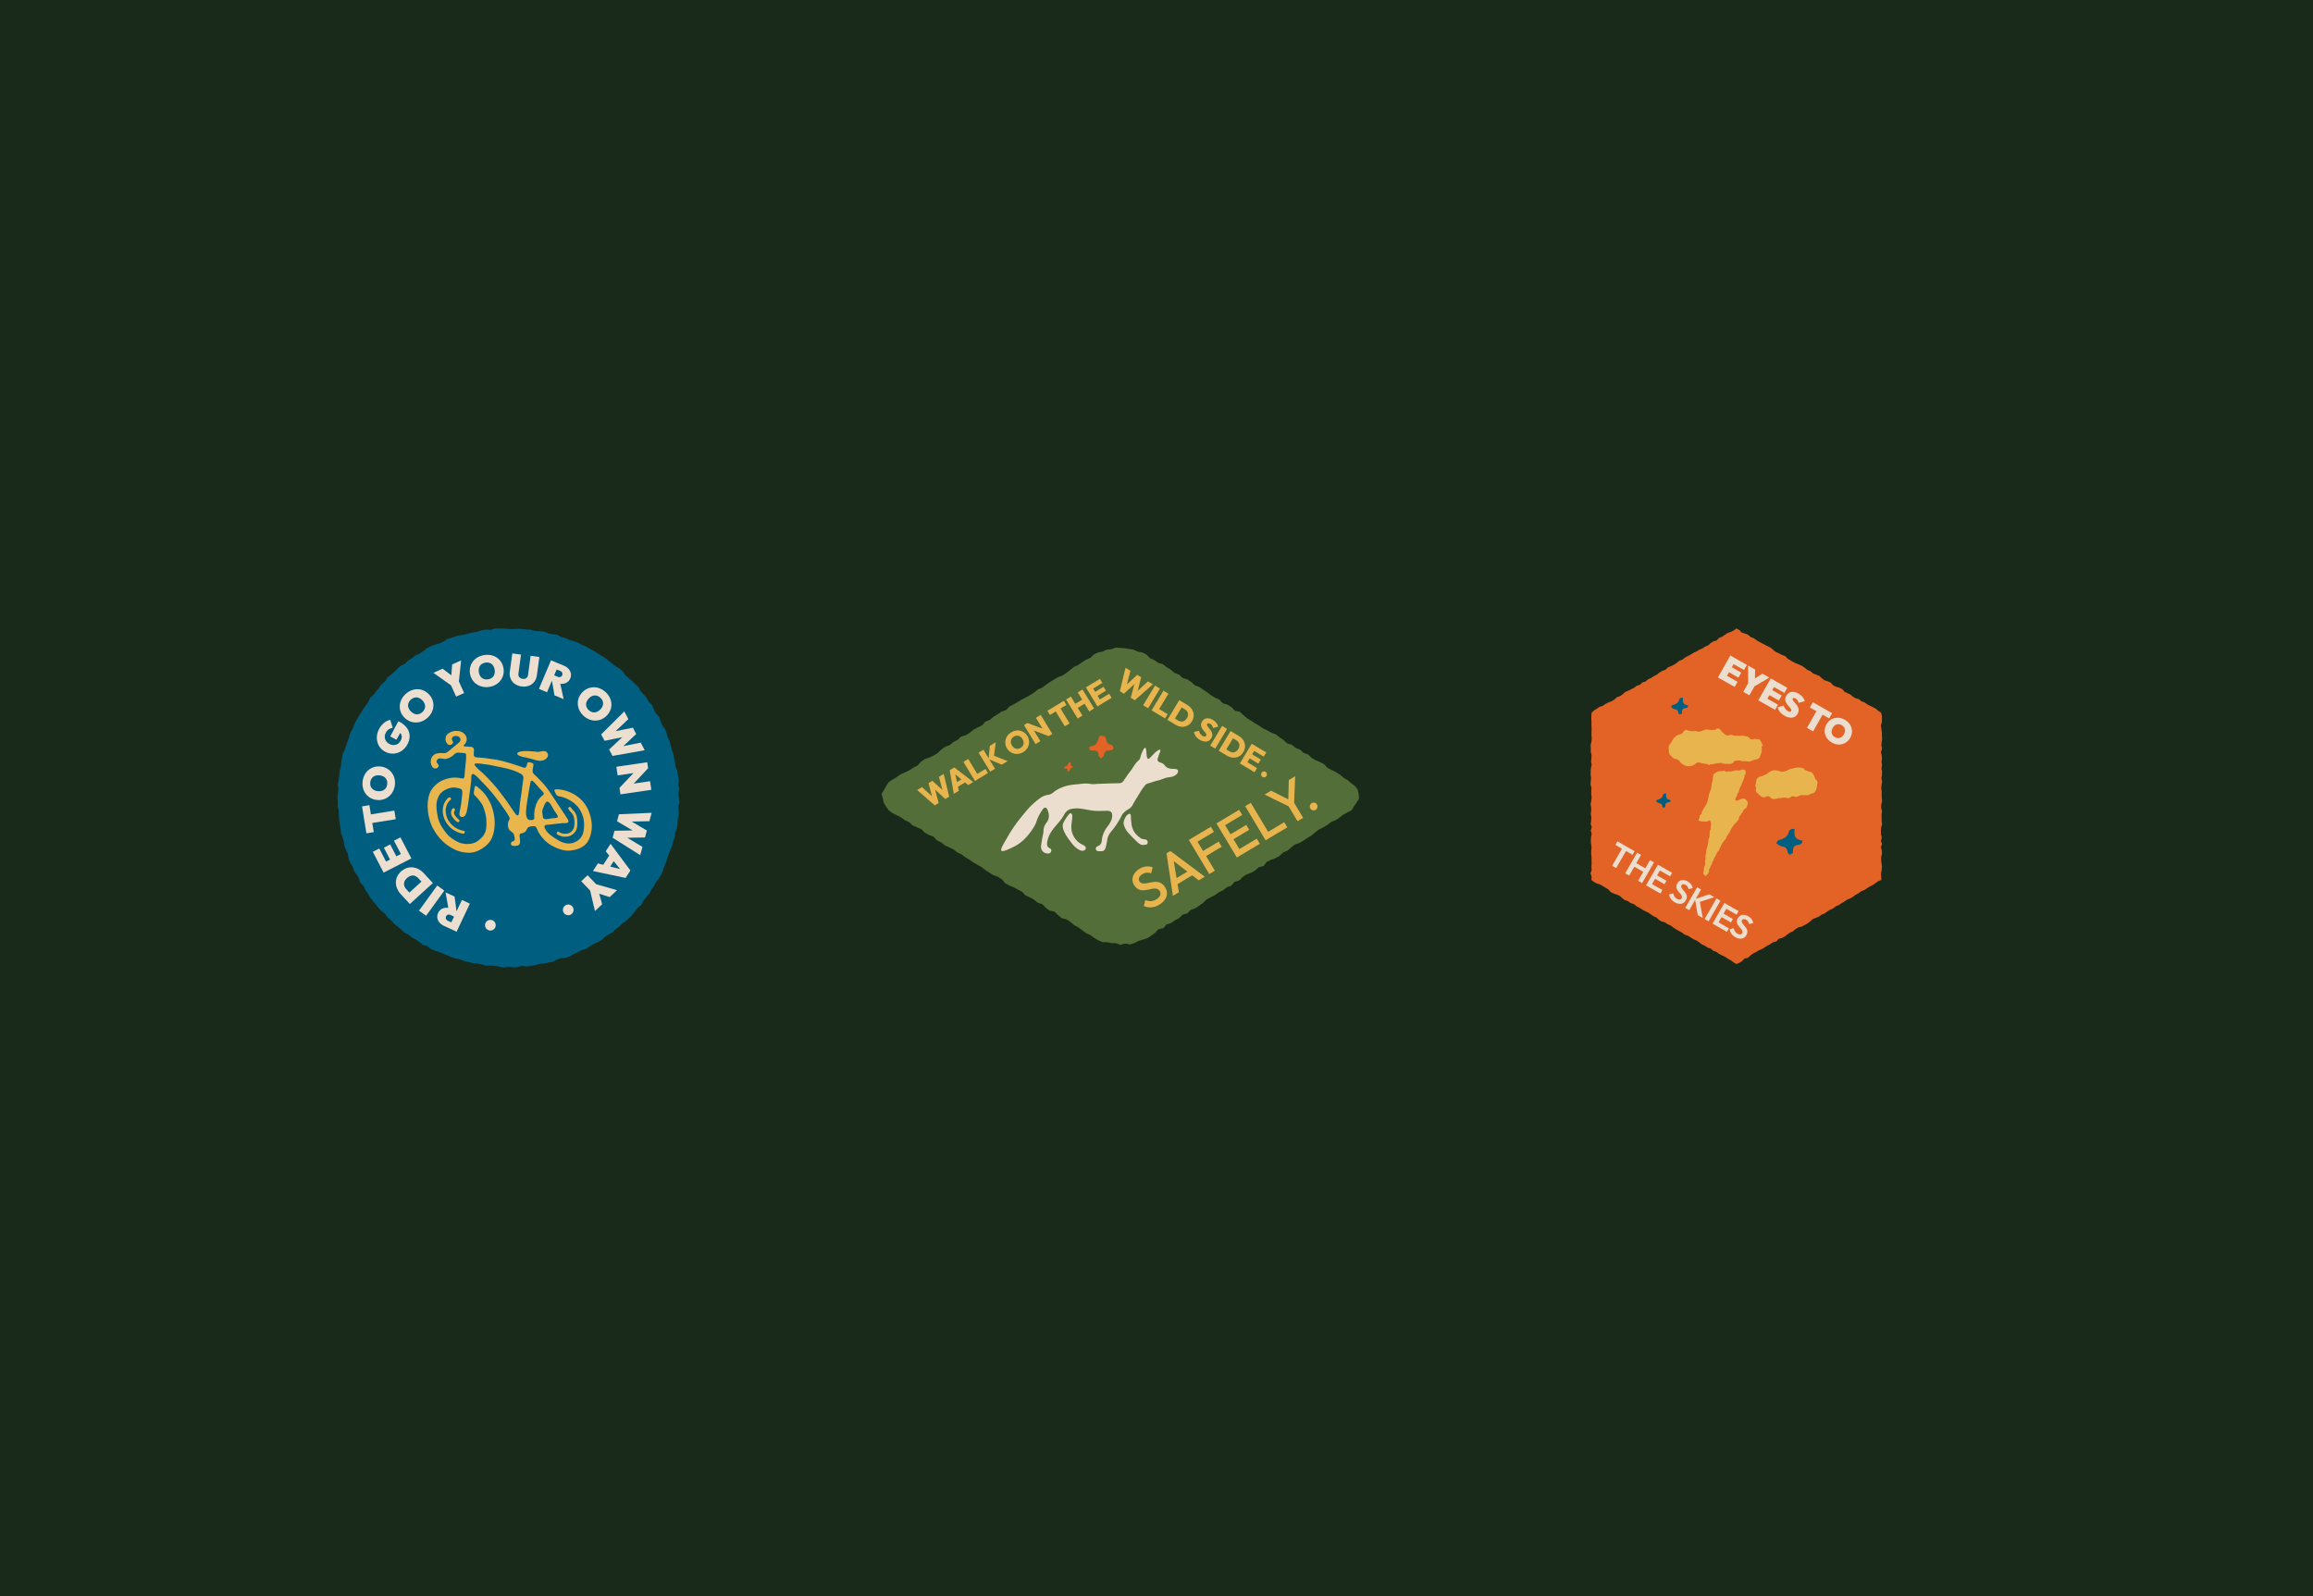 <svg xmlns="http://www.w3.org/2000/svg" xmlns:xlink="http://www.w3.org/1999/xlink" width="1300" height="897" viewBox="0 0 1300 897">
  <defs>
    <clipPath id="clip-path">
      <rect id="Rectangle_1244" data-name="Rectangle 1244" width="192.396" height="190.567" fill="none"/>
    </clipPath>
    <clipPath id="clip-path-2">
      <rect id="Rectangle_1246" data-name="Rectangle 1246" width="163.911" height="188.601" fill="none"/>
    </clipPath>
    <clipPath id="clip-path-3">
      <rect id="Rectangle_1249" data-name="Rectangle 1249" width="268.363" height="167.052" fill="none"/>
    </clipPath>
  </defs>
  <g id="Group_22260" data-name="Group 22260" transform="translate(-50 -6275)">
    <g id="Group_658" data-name="Group 658">
      <rect id="Rectangle_175" data-name="Rectangle 175" width="1300" height="897" transform="translate(50 6275)" fill="#1a2a1a"/>
      <g id="Group_651" data-name="Group 651" transform="translate(239.594 6628.217)">
        <path id="Path_6202" data-name="Path 6202" d="M93.649,0,91.136.07,88.616.032,86.163.8,83.614.6l-2.475.463-2.41.764-2.48.384-2.446.54L71.4,3.449l-2.48.427-2.468.531-2.367.843-2.412.728L59.549,7.43,57.274,8.471l-2.459.652-2.351.913L50.231,11.2l-1.99,1.58-2.088,1.376-2.324,1.016L41.9,16.791l-2.167,1.27-1.762,1.816L35.665,21,33.73,22.591,32,24.419l-1.931,1.6L28.114,27.6l-1.322,2.2-1.967,1.585L23.4,33.456,21.764,35.34l-1.486,2-1.864,1.727-1.036,2.322-1.529,1.976-1.392,2.068-1.295,2.131-1.36,2.1-1.25,2.167L9.442,54.068l-.8,2.374L7.34,58.6,6.616,61l-.825,2.351-.807,2.356L4.2,68.073,3.109,70.362,2.6,72.812l-.384,2.473-.261,2.489L1.313,80.19l-.247,2.484L.81,85.15.284,87.607l.286,2.516L.389,92.6,0,95.09l.31,2.491-.1,2.5.607,2.457.061,2.491.2,2.482.3,2.473.459,2.448.211,2.5.91,2.354.647,2.4L4,122.164l.9,2.333,1.057,2.268.337,2.531.922,2.324,1.4,2.12.728,2.412,1.481,2.052,1.236,2.163.762,2.432,1.825,1.819,1.043,2.286,1.506,1.994,1.153,2.246,1.533,1.981,1.634,1.9,1.553,1.967,1.74,1.8,1.985,1.565,1.457,2.068,1.945,1.589,1.668,1.882,1.936,1.589,1.933,1.6,1.81,1.751,2.28,1.142,1.933,1.605L44,174.725l2.019,1.49L48,177.8l2.5.683,1.99,1.594,2.3,1.016,2.394.8,2.351.874,2.3.978,2.324.94,2.376.8,2.459.526,2.354.879,2.444.566,2.408.728,2.525.157,2.462.47,2.423.778,2.545-.13,2.5.178,2.484.416,2.5.517,2.522-.531,2.518.378,2.518-.13,2.475-.634,2.552.324,2.5-.33,2.48-.438,2.423-.722,2.522-.182,2.446-.587,2.507-.351,2.259-1.243,2.347-.877,2.614-.1,2.351-.906,2.2-1.27,2.286-1.03,2.226-1.149,2.446-.715,2.084-1.425,2.122-1.331,2.333-.98,2.174-1.259,1.857-1.724,2.052-1.428,2.214-1.223,1.787-1.771,2.075-1.423,1.726-1.823,2.147-1.367,1.76-1.789,1.783-1.765,1.452-2.064L169,156.79l2-1.594,1.086-2.324,1.592-1.924,1.675-1.877,1.041-2.3L178,144.831l1-2.3,1.72-1.9,1.212-2.19,1.066-2.266.688-2.43,1.072-2.255.681-2.408.836-2.34.881-2.324,1.012-2.293.515-2.444.973-2.324.191-2.511.928-2.36.461-2.457,0-2.522.663-2.432-.022-2.509-.268-2.511.78-2.462-.483-2.5-.216-2.482.5-2.511-.65-2.455.371-2.536-.465-2.459-.348-2.471-.913-2.372-.411-2.45-.479-2.439-.477-2.446-.917-2.327-.573-2.426-.661-2.408-.971-2.3-.67-2.417-.951-2.315-1.607-2.005-.83-2.367-.809-2.394L179,47.675l-1.16-2.205-.913-2.378-1.81-1.8L173.886,39.1,172.3,37.172l-1.747-1.8-1.2-2.25-1.785-1.769L165.775,29.6l-1.969-1.571-1.852-1.67-1.43-2.133-1.875-1.668-2.187-1.288L154.5,19.716,152.508,18.2l-1.929-1.607-2.145-1.308-2.147-1.29-2.1-1.369-2.205-1.2-2.149-1.3-2.365-.888L135.285,7.97l-2.39-.8-2.428-.683L128.2,5.4l-2.437-.629L123.519,3.53l-2.529-.3-2.464-.49-2.342-1.034-2.534-.162-2.516-.166L108.7.639l-2.52-.061L103.694.241,101.178.227,98.667.315l-2.5-.038Z" transform="translate(0 0.001)" fill="#005e81"/>
        <g id="Group_650" data-name="Group 650" transform="translate(0 0)">
          <g id="Group_649" data-name="Group 649" clip-path="url(#clip-path)">
            <path id="Path_6203" data-name="Path 6203" d="M36.725,76.928l-1.441,3.055-2.7-1.252a2.2,2.2,0,0,0-1.607-.207,1.714,1.714,0,0,0-1.034.953,1.669,1.669,0,0,0-.072,1.4,2.167,2.167,0,0,0,1.185,1.09l2.7,1.252-1.5,3.19-3.419-1.585a7.294,7.294,0,0,1-2.623-1.945A5.275,5.275,0,0,1,25.026,80.3a5.148,5.148,0,0,1,2.354-4.957,5.411,5.411,0,0,1,2.806-.724,7.979,7.979,0,0,1,3.343.821Zm-1.99-8.59,1.153,8.74-4.426-1-1.8-10.091Zm8.581,3.977L35.871,88.083,31.4,86.01l7.446-15.768Z" transform="translate(31.171 82.355)" fill="#eddfd0"/>
            <path id="Path_6204" data-name="Path 6204" d="M34.671,67.123,24.418,81.261l-4-2.853L30.663,64.266Z" transform="translate(25.478 80.207)" fill="#eddfd0"/>
            <path id="Path_6205" data-name="Path 6205" d="M33.2,66.131l-3.089,2.812-2.767-2.99a5.3,5.3,0,0,0-1.99-1.412,3.539,3.539,0,0,0-2.187-.1,5.521,5.521,0,0,0-2.255,1.324,5.176,5.176,0,0,0-1.495,2.109,3.546,3.546,0,0,0-.067,2.154A5.171,5.171,0,0,0,20.582,72.1l2.934,3.172-3.089,2.812-2.936-3.172a11.183,11.183,0,0,1-2.12-3.2,8.741,8.741,0,0,1-.735-3.4,7.932,7.932,0,0,1,.7-3.311,9.6,9.6,0,0,1,5.33-4.845,8.046,8.046,0,0,1,3.383-.409,8.956,8.956,0,0,1,3.343,1.007A11.189,11.189,0,0,1,30.4,63.105Zm2.232,2.417L22.493,80.323l-3.334-3.606L32.1,64.944Z" transform="translate(18.266 74.532)" fill="#eddfd0"/>
            <path id="Path_6206" data-name="Path 6206" d="M16.754,66.658,13.117,68.52,8.87,60.344l3.635-1.861Zm13.794-2.6-15.6,7.987-2.259-4.35,15.6-7.985Zm-8.01-.36-3.55,1.816-3.9-7.5,3.554-1.819Zm6.18-3.163-3.637,1.861-4.316-8.3L24.4,52.226Z" transform="translate(11.07 65.181)" fill="#eddfd0"/>
            <path id="Path_6207" data-name="Path 6207" d="M12.775,59.325l-4.134.668L6.177,44.845l4.136-.665ZM25.13,52.057,7.8,54.845l-.789-4.829,17.326-2.79Z" transform="translate(7.709 55.139)" fill="#eddfd0"/>
            <path id="Path_6208" data-name="Path 6208" d="M24.5,44.852A10.16,10.16,0,0,1,23.4,48.539a9.268,9.268,0,0,1-2.239,2.79,8.619,8.619,0,0,1-3.1,1.677,9.208,9.208,0,0,1-3.68.326,9.185,9.185,0,0,1-3.527-1.075A8.643,8.643,0,0,1,8.2,50a8.992,8.992,0,0,1-1.576-3.183,10.936,10.936,0,0,1,.816-7.52,9.093,9.093,0,0,1,2.223-2.779,8.748,8.748,0,0,1,3.091-1.655,9.3,9.3,0,0,1,3.691-.31,9.171,9.171,0,0,1,3.516,1.072,8.7,8.7,0,0,1,2.677,2.264,8.9,8.9,0,0,1,1.592,3.172,10.128,10.128,0,0,1,.268,3.795m-4.318-.409a4.593,4.593,0,0,0-.33-2.423,3.91,3.91,0,0,0-1.5-1.706,5.612,5.612,0,0,0-2.466-.8,5.91,5.91,0,0,0-1.983.1,4.287,4.287,0,0,0-1.592.731,3.934,3.934,0,0,0-1.106,1.3,4.875,4.875,0,0,0-.531,1.8,4.658,4.658,0,0,0,.319,2.423,3.864,3.864,0,0,0,1.475,1.706,5.59,5.59,0,0,0,2.453.8,6.07,6.07,0,0,0,2.021-.094,4.161,4.161,0,0,0,1.6-.731,3.867,3.867,0,0,0,1.108-1.3,4.808,4.808,0,0,0,.531-1.8" transform="translate(7.847 43.045)" fill="#eddfd0"/>
            <path id="Path_6209" data-name="Path 6209" d="M27.064,36.609a10.332,10.332,0,0,1-2.376,3.006,9.3,9.3,0,0,1-3.109,1.774,8.863,8.863,0,0,1-3.491.423,9,9,0,0,1-3.514-1.043,8.528,8.528,0,0,1-4.4-5.512,9.586,9.586,0,0,1-.211-3.617,10.405,10.405,0,0,1,1.182-3.644,10.878,10.878,0,0,1,2.794-3.451,8.458,8.458,0,0,1,3.478-1.7L18.794,27.3a6.613,6.613,0,0,0-2.282.931,5.054,5.054,0,0,0-1.569,1.837,4.823,4.823,0,0,0-.6,2.345A4.325,4.325,0,0,0,15,34.66a4.78,4.78,0,0,0,1.9,1.706,5.217,5.217,0,0,0,2.482.654,4.194,4.194,0,0,0,2.228-.645,4.789,4.789,0,0,0,1.657-1.843,4.41,4.41,0,0,0,.6-2.208,3.359,3.359,0,0,0-.654-1.911,4.982,4.982,0,0,0-1.774-1.475l3.478-1.967-4.049,7.045-3.482-1.832,4.573-8.54.652.342a11.566,11.566,0,0,1,4.208,3.5,7.871,7.871,0,0,1,1.477,4.377,9.484,9.484,0,0,1-1.227,4.746" transform="translate(12.333 28.506)" fill="#eddfd0"/>
            <path id="Path_6210" data-name="Path 6210" d="M31.485,30.974a10.275,10.275,0,0,1-3.2,2.163,9.5,9.5,0,0,1-3.514.751,8.756,8.756,0,0,1-3.473-.661,9.569,9.569,0,0,1-5.083-5.119,8.541,8.541,0,0,1-.6-3.419,8.845,8.845,0,0,1,.821-3.453,10.191,10.191,0,0,1,2.248-3.129,10.376,10.376,0,0,1,3.2-2.169,9.1,9.1,0,0,1,3.493-.751,8.643,8.643,0,0,1,3.446.668A9.648,9.648,0,0,1,33.9,20.98a8.615,8.615,0,0,1,.616,3.44,8.876,8.876,0,0,1-.8,3.451,10.17,10.17,0,0,1-2.221,3.1m-3.071-3.035a4.634,4.634,0,0,0,1.293-2.082,3.862,3.862,0,0,0-.061-2.266,5.571,5.571,0,0,0-1.389-2.172,5.9,5.9,0,0,0-1.592-1.173,4.244,4.244,0,0,0-1.7-.438,3.993,3.993,0,0,0-1.686.308,4.957,4.957,0,0,0-1.565,1.059,4.733,4.733,0,0,0-1.3,2.073,3.807,3.807,0,0,0,.047,2.25,5.435,5.435,0,0,0,1.383,2.163,6.005,6.005,0,0,0,1.616,1.2,4.207,4.207,0,0,0,1.7.447A3.96,3.96,0,0,0,26.852,29a5.008,5.008,0,0,0,1.562-1.061" transform="translate(19.482 18.953)" fill="#eddfd0"/>
            <path id="Path_6211" data-name="Path 6211" d="M34.838,22.637,24.016,14.957l5.177-2.313,8.466,6.425L33.788,20.8l.762-10.552,5.063-2.264L38.19,21.137Zm1.96,5.69-3.219-7.086,4.5-2.012L41.3,26.312Z" transform="translate(29.973 9.965)" fill="#eddfd0"/>
            <path id="Path_6212" data-name="Path 6212" d="M44.1,24.6a10.353,10.353,0,0,1-3.871-.094,9.353,9.353,0,0,1-3.293-1.421A8.553,8.553,0,0,1,34.5,20.538,9.008,9.008,0,0,1,33.236,17.1a8.95,8.95,0,0,1,.144-3.658A8.542,8.542,0,0,1,34.9,10.309a9.01,9.01,0,0,1,2.7-2.333,11.151,11.151,0,0,1,7.531-1.164,9.086,9.086,0,0,1,3.282,1.41,8.623,8.623,0,0,1,2.405,2.534,9.129,9.129,0,0,1,1.25,3.457,9.022,9.022,0,0,1-.142,3.644A8.647,8.647,0,0,1,50.4,21.01a8.9,8.9,0,0,1-2.68,2.342A10.278,10.278,0,0,1,44.1,24.6m-.713-4.244a4.7,4.7,0,0,0,2.277-.944,3.9,3.9,0,0,0,1.279-1.882,5.509,5.509,0,0,0,.146-2.57,5.713,5.713,0,0,0-.6-1.873,4.179,4.179,0,0,0-1.12-1.338,3.972,3.972,0,0,0-1.551-.724,5.027,5.027,0,0,0-1.888-.043,4.748,4.748,0,0,0-2.277.935,3.8,3.8,0,0,0-1.286,1.855,5.422,5.422,0,0,0-.151,2.558,6.059,6.059,0,0,0,.611,1.911,4.148,4.148,0,0,0,1.122,1.347,3.962,3.962,0,0,0,1.549.724,4.948,4.948,0,0,0,1.891.043" transform="translate(41.327 8.224)" fill="#eddfd0"/>
            <path id="Path_6213" data-name="Path 6213" d="M49.813,24.793a8.33,8.33,0,0,1-3.885-1.466,6.765,6.765,0,0,1-2.313-2.934,7.418,7.418,0,0,1-.441-3.9L44.566,6.24l4.892.647L48.005,17.572a2.571,2.571,0,0,0,.178,1.454,2.377,2.377,0,0,0,.868,1.016,3.152,3.152,0,0,0,1.342.486,3.062,3.062,0,0,0,1.423-.119,2.281,2.281,0,0,0,1.059-.749,2.711,2.711,0,0,0,.533-1.349L54.862,7.6l4.916.652-1.4,10.271a7.507,7.507,0,0,1-1.454,3.644,6.771,6.771,0,0,1-2.99,2.217,8.272,8.272,0,0,1-4.125.4" transform="translate(53.779 7.789)" fill="#eddfd0"/>
            <path id="Path_6214" data-name="Path 6214" d="M50.4,24.021,57.194,7.965l4.548,1.886L54.955,25.909Zm6.4-4.876,1.315-3.114,2.752,1.144a2.2,2.2,0,0,0,1.614.139,1.692,1.692,0,0,0,.994-.994,1.671,1.671,0,0,0,.018-1.4,2.179,2.179,0,0,0-1.234-1.041L59.505,12.74l1.374-3.248,3.48,1.445a7.284,7.284,0,0,1,2.7,1.837,5.235,5.235,0,0,1,1.286,2.52,4.729,4.729,0,0,1-.339,2.828A4.769,4.769,0,0,1,66.2,20.343a5.421,5.421,0,0,1-2.776.836,8,8,0,0,1-3.377-.686Zm2.347,8.5-1.52-8.689,4.467.821,2.214,10.011Z" transform="translate(62.905 9.942)" fill="#eddfd0"/>
            <path id="Path_6215" data-name="Path 6215" d="M63.344,30.705a10.169,10.169,0,0,1-2.309-3.084,9.175,9.175,0,0,1-.9-3.448A8.4,8.4,0,0,1,60.66,20.7a9.067,9.067,0,0,1,1.954-3.109,9.173,9.173,0,0,1,2.99-2.149,8.753,8.753,0,0,1,3.424-.742,9.1,9.1,0,0,1,3.509.663A11.012,11.012,0,0,1,78.1,20.533a8.939,8.939,0,0,1,.9,3.433,8.574,8.574,0,0,1-.531,3.444,9.671,9.671,0,0,1-4.957,5.247,8.811,8.811,0,0,1-3.442.76,9.018,9.018,0,0,1-3.507-.645,10.262,10.262,0,0,1-3.219-2.066m2.931-3.176a4.662,4.662,0,0,0,2.151,1.194,3.983,3.983,0,0,0,2.28-.162,5.635,5.635,0,0,0,2.133-1.47,5.774,5.774,0,0,0,1.113-1.628,4.114,4.114,0,0,0,.371-1.7,3.879,3.879,0,0,0-.378-1.659,4.874,4.874,0,0,0-1.131-1.5,4.772,4.772,0,0,0-2.14-1.2,3.929,3.929,0,0,0-2.266.142A5.545,5.545,0,0,0,66.285,21a5.9,5.9,0,0,0-1.137,1.655,4.107,4.107,0,0,0-.382,1.709,3.911,3.911,0,0,0,.378,1.657,4.883,4.883,0,0,0,1.133,1.5" transform="translate(75.036 18.35)" fill="#eddfd0"/>
            <path id="Path_6216" data-name="Path 6216" d="M65.963,33.655,78.973,20.736l2.271,4.318L71.064,34.683l-1.05-2,13.76-2.817,1.882,3.579-10.2,9.586L74.416,41.06,88.2,38.286l2.246,4.274-18.119,3.2-1.9-3.6,10.184-9.574.978,1.866L67.856,37.257Z" transform="translate(82.325 25.88)" fill="#eddfd0"/>
            <path id="Path_6217" data-name="Path 6217" d="M69.755,36l17.362-2.561.5,3.39-3.44,1.992L70.474,40.844ZM71.52,47.864,82.69,36l4.93.832L76.452,48.7Zm0,0,3.673-1.78L88.7,44.094l.722,4.84L72.059,51.493Z" transform="translate(87.057 41.739)" fill="#eddfd0"/>
            <path id="Path_6218" data-name="Path 6218" d="M72.379,46.905l18.384-.816-1.272,4.705-14.053.29.584-2.176,12.052,7.135-1.05,3.9-14.044.241.58-2.151L85.6,65.22l-1.257,4.658L68.823,60.1l1.059-3.925L83.9,55.929l-.546,2.032L71.323,50.832Z" transform="translate(85.894 57.522)" fill="#eddfd0"/>
            <path id="Path_6219" data-name="Path 6219" d="M73.823,53.837,84.967,68.813l-2.72,4.2-18.34-3.873,2.776-4.287,15.2,3.885-.962,1.484L71.1,58.039Zm.139,5.209L77.2,61.1l-5.31,8.2-3.237-2.057Z" transform="translate(79.759 67.192)" fill="#eddfd0"/>
            <path id="Path_6220" data-name="Path 6220" d="M64.557,61.7l5.4,5.627L66.385,70.7l-5.407-5.625Zm3.75,4.723L81.087,70.1l-4.114,3.885L66.836,70.71l3.075-2.9,2.808,10.2-4.022,3.8L65.643,68.934Z" transform="translate(76.103 76.999)" fill="#eddfd0"/>
            <path id="Path_6221" data-name="Path 6221" d="M42.917,75.823a2.991,2.991,0,1,1-2.992-2.965,2.978,2.978,0,0,1,2.992,2.965" transform="translate(46.096 90.931)" fill="#eddfd0"/>
            <path id="Path_6222" data-name="Path 6222" d="M62.382,71.994a2.991,2.991,0,1,1-2.992-2.965,2.978,2.978,0,0,1,2.992,2.965" transform="translate(70.39 86.152)" fill="#eddfd0"/>
            <path id="Path_6223" data-name="Path 6223" d="M23.13,62.68a25.151,25.151,0,0,0-.265,9.03,31.391,31.391,0,0,0,1.769,6.632,27.139,27.139,0,0,0,3.01,5.357,25.486,25.486,0,0,0,5.3,5.566c2.938,2.241,7.455,5.119,13.792,4.788,3.981-.207,8.763-3.278,10.97-6.522,2.387-3.509,2.965-9.289,2.327-13.374a26.018,26.018,0,0,0-4.73-12.3,23.908,23.908,0,0,0-5.4-5.249c-.809-.456-1,.969-1.144,2.129-.076.6-.607,2.2.223,3A29.679,29.679,0,0,1,53.242,67,24.182,24.182,0,0,1,55.463,80.39c-.38,3.293-2.417,5.474-5.1,7.324-2.976,2.046-8.322,1.814-11.294.022A21.923,21.923,0,0,1,34.1,84.284a34.872,34.872,0,0,1-3.311-4.417,17.9,17.9,0,0,1-2.765-7.434c-.45-2.594-.821-5.523-.013-8.131.944-3.071,2.394-4.872,6.13-6.272,2.774-1.039,4.694-.542,6.94.13,1.576.472.818,3.815.724,4.919a64.125,64.125,0,0,1-1.018,7.027c-.328,1.65-.872,3.588,1.043,3.858,1.616.229,2.477-1.605,2.92-3.849.524-2.639.971-5.964,1.313-8.635.043-.355.785-5.568.962-7.387s-.2-4.179.937-4.262c.928-.072,3.015,2.124,3.837,3.006,1.457,1.556,2.943,3,4.471,4.705,1.358,1.513,2.619,2.979,3.876,4.582,1.173,1.5,2.828,3.633,4.318,5.784a63.443,63.443,0,0,1,3.855,5.8c1.045,1.8-.456,1.859-.587,4.049-.274,4.689,2.68,3.943,3.343,6.169.252.843.74,2.444.236,3.235-.3.477-1.452.5-1.724,1.106-.681,1.508.486,2.464,3.39,1.81,1.78-.4,1.625-2.079,1.49-3.613-.056-.614-.429-2.349-.016-2.844.488-.582,1.45-.169,2.855-1.275,1.506-1.189.641-2.453,3.021-3a8.494,8.494,0,0,1,2.228-.137c1.236.034,1.531,1.942,2.315,3.251a20.218,20.218,0,0,0,6.636,7.117c1.729,1.09,6.737,3.7,10.95,3.3,5.555-.531,8.927-2.567,10.656-6A18.374,18.374,0,0,0,114.6,76.049c-1.481-9.044-6.719-14.205-13.736-16.624a20.158,20.158,0,0,0-5.481-1c-2.174.011-1.605.874-.888,2.284s1.081,1.526,2.644,1.78a18.875,18.875,0,0,1,9.768,5.661,16.722,16.722,0,0,1,3.269,6.812,18.068,18.068,0,0,1-.245,8.088,7.388,7.388,0,0,1-3.788,4.667c-3.6,2.079-7.351,1.147-10.642-.994a27.607,27.607,0,0,1-5.321-3.837c-.564-.609-2.1-2.7-1.913-3.628.2-1.018,1.576-.857,2.423-.953,2.417-.281,6.571-.773,7.706-.852s4.5.517,2.909-2.248c-.874-1.52-5.521-8.329-6.724-10.2-.49-.769-3.17-4.9-5.272-7.751a73.021,73.021,0,0,0-6.121-6.535c-1.061-1.043-1.843-1.414-1.542-3.5.07-.5.142-1.09.281-1.7.319-1.407.191-1.688-1.41-2.127-1.688-.465-1.9.108-2.023.751-.178.892-.47,2.623-2.14,2.037-5.02-1.769-7.49-2.428-9.484-3.03a50.851,50.851,0,0,0-8.05-1.7c-2.025-.276-4.982-.78-7.371-.863-2.981-.1-2.934-.818-2.925-2.066.02-1.81.652-3.68-1.558-3.952-.708-.027-1.792-.189-2.666-.207-1.886-.038-1.753-.427-.958-1.171a4.176,4.176,0,0,0,.632-5.029,5.747,5.747,0,0,0-4.606-2.518A7.581,7.581,0,0,0,34.3,26.99a3.887,3.887,0,0,0-.611,5.9,1.713,1.713,0,0,0,2.587.115,1.163,1.163,0,0,0,.191-1.884,1.672,1.672,0,0,1,1.09-2.536c2.725-.762,4.555,1.861,2.8,3.379-1.632,1.41-2.947,2.471-4.17,3.487s-2.853,2.72-4.323,2.668c-2.817-.1-5.649-.342-7.1,2.666a5.017,5.017,0,0,0,.27,4.676,2.038,2.038,0,0,0,2.952.971c1.987-1.463-.378-2.426-.387-3.552A2.01,2.01,0,0,1,28.7,41.2c.809-.438,2.765.225,3.97.182a8.786,8.786,0,0,0,4.741-2.5c1.5-1.38,2.176-1.084,4.779-.886,2.441.184,1.954.366,2,2.594.027,1.356-.551,5.84-.785,8.965-.162,2.14-.045,3.15-1.972,2.691a15.7,15.7,0,0,0-5.69-.238c-5.245.886-7.481,2.877-9.01,4.3a12.533,12.533,0,0,0-3.6,6.373M91.641,74.865c-2.61.407-4.114.9-4.339-1.358-.187-1.855-.629-2.745.135-4.372.382-.816,1.194-3.334,2.068-3.721,1.652-.733,3.606,4.177,4.354,5.139,1.061,1.553,2.913,3.649,1.111,3.923-.863.13-2.484.259-3.329.389m-11.467.852c-1.861-.056-2.2-2.257-2.266-3.622-.135-2.614.692-7.223,1.162-10.087.409-2.518.863-5.274,1.4-7.828a.752.752,0,0,1,1.232-.4,53.246,53.246,0,0,1,3.619,3.95c.638.681,1.329,1.34,1.942,2.046,1,1.149.652,1.517-.508,2.453-2.241,1.909-3.781,4.889-4.226,9.5-.268,2.754.917,4.1-2.351,3.993m-5.82-8.131c-.528,8.707-1.416,6.1-6.014-.589-1.828-2.659-4.847-6.758-7.29-9.745-2.109-2.446-4.4-4.932-6.713-7.185-1.6-1.553-3.361-2.853-4.773-4.53-.688-.823-1.248-1.641.928-1.652a43.379,43.379,0,0,1,4.35.49,40.8,40.8,0,0,1,5.009.848c4.611,1.012,9.484,1.67,13.751,3.806,2.338,1.167,3.165,1.592,2.632,4.512-.409,2.271-.593,4.555-.906,6.839-.324,2.4-.877,5.573-.976,7.207" transform="translate(28.175 31.968)" fill="#e9b54d" fill-rule="evenodd"/>
            <path id="Path_6224" data-name="Path 6224" d="M60.9,35.187c1.369-.973,1.866-2.594.618-3.907-1.277-1.344-3.525-.056-5.166-.175a61.909,61.909,0,0,0-7.086-.445c-4.343.187-5.045,1.454-3.606,2.358a11.643,11.643,0,0,0,3.864,1.209c1.477.33,3.727.881,5.274,1.362,3.613,1.122,5.238.209,6.1-.4" transform="translate(56.143 38.243)" fill="#e9b54d" fill-rule="evenodd"/>
            <path id="Path_6225" data-name="Path 6225" d="M29.573,42.435c-3.633,2.922-3.932,8.25-2.151,12.256a13.854,13.854,0,0,0,10.26,7.929c1.057.171,1.511-1.432.445-1.6a12.315,12.315,0,0,1-9.033-6.677c-1.709-3.466-1.531-8.163,1.664-10.73.839-.674-.353-1.843-1.185-1.176" transform="translate(32.9 52.712)" fill="#e9b54c"/>
            <path id="Path_6226" data-name="Path 6226" d="M61.478,45.859a13.736,13.736,0,0,0,1.709,2.079,5.651,5.651,0,0,1,1.259,2.291,12.977,12.977,0,0,1,.173,5.64,4.734,4.734,0,0,1-3.12,3.55,6.42,6.42,0,0,1-5.418-.767.833.833,0,0,0-.848,1.434,8.15,8.15,0,0,0,6.5,1,6.542,6.542,0,0,0,4.208-3.783,10.211,10.211,0,0,0,.51-3.484,16.151,16.151,0,0,0-.209-3.226,7.433,7.433,0,0,0-1.216-3.024c-.647-.9-1.538-1.6-2.1-2.552a.837.837,0,0,0-1.448.839" transform="translate(68.437 55.69)" fill="#e9b54c"/>
            <path id="Path_6227" data-name="Path 6227" d="M29.235,45.185a3.747,3.747,0,0,0-.375,4.064,10.178,10.178,0,0,0,2.88,3.323.866.866,0,0,0,1.185,0,.833.833,0,0,0,0-1.176,10.233,10.233,0,0,1-2.43-2.621,2.825,2.825,0,0,1-.4-1.293,1.685,1.685,0,0,1,.324-1.122.835.835,0,0,0-1.185-1.176" transform="translate(35.491 56.093)" fill="#e9b54c"/>
          </g>
        </g>
      </g>
      <g id="Group_654" data-name="Group 654" transform="translate(943.926 6628.217)">
        <path id="Path_6228" data-name="Path 6228" d="M81.95,0l-1.5,1.163-1.665.783-1.774.6L75.5,3.593,73.99,4.64l-1.737.665-1.3,1.427-1.832.5-1.577.951-1.377,1.3-1.73.7-1.531,1.043-1.719.711-1.575.96-1.691.757-1.555.99-1.623.868L53.1,16.36,51.64,17.516l-1.752.657-1.444,1.193L46.9,20.4l-1.68.785L43.5,21.9l-1.381,1.3-1.761.639-1.6.929-1.433,1.215-1.689.781L34.106,27.8l-1.713.729-1.409,1.257-1.833.532-1.361,1.339-1.826.519L24.51,33.352l-1.673.809L21.189,35l-1.706.735-1.392,1.287-1.547,1.032-1.778.622-1.379,1.318-1.6.94-1.761.661-1.658.833L6.844,43.491l-1.806.591L3.493,45.13l-1.579,1L.646,47.348l-.2,1.669.039,1.837.07,1.833-.02,1.835.1,1.837L.548,58.193.561,60.03l.161,1.841L.53,63.712.066,65.556.19,67.4l-.059,1.85L.591,71.1.528,72.942.292,74.784l.373,1.841L.227,78.466l-.1,1.841-.05,1.843L.316,84,.166,85.844l-.144,1.85.519,1.848L.421,91.39l.031,1.843.2,1.846L.4,96.926.05,98.776l.336,1.852,0,1.85-.236,1.846.314,1.85-.094,1.852L.1,109.878l.6,1.848-.554,1.852.5,1.852-.358,1.846-.1,1.843.107,1.848.312,1.852-.2,1.852-.028,1.852.216,1.854,0,1.857.044,1.852-.137,1.848.142,1.861L0,137.656l.637,1.867-.148,1.8L1.9,142.4l1.595.91,1.809.537,1.593.908,1.573.951,1.571.949,1.272,1.473,1.649.822,1.785.591,1.693.757,1.4,1.274,1.477,1.134,1.806.565,1.494,1.1,1.819.535,1.4,1.252,1.658.812,1.547,1.006,1.617.888,1.691.759,1.523,1.06,1.542,1.032,1.689.77,1.366,1.331,1.61.9,1.835.51,1.536,1.036,1.7.748,1.481,1.137,1.547,1.021,1.641.855,1.595.934,1.5,1.108,1.78.622,1.582.938,1.54,1.03,1.741.687,1.536,1.032,1.442,1.193,1.713.729,1.531,1.058,1.8.58L69,181.18l1.8.6,1.481,1.143,1.667.822,1.686.779,1.534,1.065,1.643.881,1.518,1.106,1.625,1.025,1.758-.733,1.573-.947,1.287-1.438,1.909-.364,1.359-1.313,1.49-1.1,1.665-.794,1.555-.982,1.719-.707,1.575-.962,1.56-.99,1.638-.86,1.527-1.045,1.861-.465,1.285-1.459,1.852-.476,1.636-.846,1.449-1.176,1.538-1.019,1.682-.774,1.414-1.254,1.612-.905,1.874-.452,1.619-.892,1.608-.905,1.481-1.124,1.42-1.235,1.713-.735,1.721-.722,1.505-1.089,1.752-.661,1.488-1.119,1.56-1,1.737-.694,1.435-1.2,1.737-.687,1.518-1.073,1.61-.91,1.512-1.067,1.737-.689,1.6-.932,1.49-1.124,1.641-.862,1.481-1.152,1.754-.67,1.564-1,1.555-1,1.669-.829,1.523-1.093,1.529-1.075,1.739-.654-.1-1.8-.111-1.835.351-1.835.188-1.835-.188-1.835-.268-1.837.02-1.837.414-1.839-.024-1.843-.554-1.843.646-1.848-.615-1.848.476-1.846-.473-1.843,0-1.843.044-1.841.613-1.839-.26-1.841.02-1.843-.052-1.846.238-1.848-.454-1.852,0-1.848.53-1.848-.172-1.843-.079-1.846.011-1.848-.253-1.85.146-1.85.351-1.85-.386-1.848.268-1.85.07-1.85-.316-1.852.29-1.85L163.6,75l.216-1.85-.142-1.846-.447-1.846.652-1.846-.371-1.854.151-1.852.255-1.85-.144-1.856,0-1.854-.279-1.852-.286-1.85.513-1.859.133-1.861-.085-1.867-.449-1.745-1.446-.914-1.433-1.182-1.584-.927-1.669-.779-1.621-.864-1.5-1.071-1.747-.648-1.451-1.169-1.813-.543-1.608-.9-1.431-1.217-1.7-.764-1.63-.864L141.4,34l-1.684-.766-1.822-.526-1.643-.84-1.272-1.481-1.71-.724-1.8-.563-1.477-1.141-1.381-1.307-1.743-.681-1.747-.665-1.4-1.261L122,23.332,120.52,22.2l-1.5-1.1-1.7-.761-1.73-.7-1.675-.8-1.575-.969-1.61-.914-1.313-1.431L107.66,14.9l-1.617-.9-1.719-.731-1.505-1.086L101.433,10.9l-1.66-.82-1.665-.829-1.627-.886-1.645-.853-1.6-.951-1.5-1.11-1.761-.654L88.569,3.534l-1.763-.668-1.8-.6L83.658.853Z" transform="translate(0 0)" fill="#e26325"/>
        <g id="Group_653" data-name="Group 653" transform="translate(0 0)">
          <g id="Group_652" data-name="Group 652" transform="translate(0 0)" clip-path="url(#clip-path-2)">
            <path id="Path_6229" data-name="Path 6229" d="M27.436,17.836c-.127,1.92-.386,3.925,2.825,4.3-.024.8-.087,1.387-1.248,1.525-1.641.194-2.188.833-2.188,2.254,0,.244.131.561-.011.716a1.941,1.941,0,0,1-1.052.65c-.253.028-.626-.384-.866-.646-.111-.122,0-.362-.048-.537-.231-.785-.506-1.521-1.719-1.715A4.882,4.882,0,0,1,21.6,23.8c-.353-.194-.873-.569-.818-.779a1.586,1.586,0,0,1,.9-1.047c1.832-.5,3.179-1.257,3.573-2.919.225-.936.849-1.211,2.188-1.222" transform="translate(24.546 21.074)" fill="#005e80"/>
            <path id="Path_6230" data-name="Path 6230" d="M58.094,51.625c-.192,2.932-.589,5.991,4.315,6.564-.039,1.228-.135,2.12-1.907,2.328-2.5.3-3.34,1.274-3.342,3.44,0,.373.2.857-.017,1.093a2.96,2.96,0,0,1-1.606.993c-.382.044-.953-.587-1.32-.986-.17-.185,0-.554-.074-.82-.351-1.2-.77-2.321-2.624-2.618a7.478,7.478,0,0,1-2.341-.886c-.539-.295-1.331-.866-1.248-1.189a2.421,2.421,0,0,1,1.368-1.6c2.8-.768,4.852-1.915,5.456-4.455.34-1.429,1.3-1.848,3.34-1.865" transform="translate(56.625 60.997)" fill="#005e80"/>
            <path id="Path_6231" data-name="Path 6231" d="M22.566,42.517c-.107,1.625-.327,3.32,2.391,3.639-.022.681-.074,1.176-1.056,1.291-1.387.164-1.852.707-1.852,1.907,0,.207.111.476-.011.606a1.64,1.64,0,0,1-.888.55c-.214.024-.53-.325-.733-.548-.094-.1,0-.305-.041-.454-.194-.665-.428-1.287-1.455-1.451a4.129,4.129,0,0,1-1.3-.491c-.3-.164-.737-.482-.692-.661a1.342,1.342,0,0,1,.759-.886c1.551-.425,2.69-1.062,3.024-2.47.19-.792.72-1.025,1.852-1.034" transform="translate(20.001 50.235)" fill="#005e80"/>
            <path id="Path_6232" data-name="Path 6232" d="M54.413,53.245a1.84,1.84,0,0,0-1.542-.576,8.331,8.331,0,0,0-1.88.534,6.824,6.824,0,0,1-1.4.628c-.528.124-1.167-.229-1.058-.668a6.44,6.44,0,0,1,.665-1.691,2.34,2.34,0,0,0,.438-1.076c.015-.268.044-.609.255-.726.558-.314.539-.886.689-1.385a9.839,9.839,0,0,1,.506-1.619c.469-.921.857-1.878,1.309-2.8.113-.229.009-.434.116-.65.131-.268.454-.51.478-.689.142-.986.886-1.815.7-2.873a.2.2,0,0,1,.118-.22c.508-.225.5-.735.569-1.167a1.739,1.739,0,0,0-.74-1.737c-.233-.166-.423.081-.637-.044-.563-.332-1.093.009-1.577.207a2.581,2.581,0,0,1-1.479.183,3.689,3.689,0,0,0-2.208.14,4.143,4.143,0,0,1-2,.386,4.125,4.125,0,0,0-1.828.089c-.46.164-.932-.148-1.32-.338a1.166,1.166,0,0,0-.849-.129,3.263,3.263,0,0,1-1.669.247,11.517,11.517,0,0,0-1.4.177,7.663,7.663,0,0,0-1.78,1.15c-.295.19-.809.43-.759.886.068.6-.327,1.093-.242,1.717a2.727,2.727,0,0,1-.085,1.25,11.8,11.8,0,0,0-.724,3.706c-.031,1-.661,1.837-.809,2.814,0,.017-.015.031-.022.048a7.4,7.4,0,0,0-.652,1.857,19.278,19.278,0,0,1-1.137,4.481c-.443,1.025-1.161,1.837-1.669,2.8a7.517,7.517,0,0,0-1.281,3.091.315.315,0,0,1-.225.321,1.387,1.387,0,0,0-.827,1.267,8.485,8.485,0,0,1-.515,1.732c-.161.561-.233.537.358.543a.4.4,0,0,1,.2.046,2.4,2.4,0,0,0,1.372.371,3.3,3.3,0,0,1,.969.024,3.465,3.465,0,0,0,2.74-.469.6.6,0,0,1,.879.286,3.958,3.958,0,0,1,.384,2.317,4.778,4.778,0,0,0-.148,1.418,1.533,1.533,0,0,1-.253,1.156,1.713,1.713,0,0,0-.253,1.15c0,.175-.048.349-.063.524a9.03,9.03,0,0,0-.089,1.254,2.017,2.017,0,0,1-.334,1.654c-.085.094-.092.26-.144.393-.332.9-.07,1.894-.4,2.808-.255.709-.233,1.5-.524,2.2a6.437,6.437,0,0,0-.436,2.788,1.05,1.05,0,0,1-.131.508,4.7,4.7,0,0,0-.29,2.2,4.326,4.326,0,0,1-.127,1.291,3.557,3.557,0,0,0-.131,1.566,3.332,3.332,0,0,1-.574,2.574.606.606,0,0,0-.07.4,10.2,10.2,0,0,1-.24,2.249,1.662,1.662,0,0,0,.742,2.046c.175.111.393.334.554.2a10.155,10.155,0,0,0,1.5-1.486c.017-.022.009-.068.009-.1a.74.74,0,0,1,.249-.615c.074-.065.159-.14.107-.268a1.516,1.516,0,0,1,.257-1.538c.157-.212.377-.441.393-.674a3.545,3.545,0,0,1,.881-1.861c.094-.129.262-.277.142-.414-.242-.281-.017-.454.092-.65a15.563,15.563,0,0,0,.966-1.83,4.838,4.838,0,0,1,.366-1.036,11.137,11.137,0,0,0,1.246-2.2,1.829,1.829,0,0,1,.7-1.08,1.065,1.065,0,0,0,.358-.425c.432-.689.622-1.492,1.014-2.2a18.1,18.1,0,0,1,2.437-3.816,3.17,3.17,0,0,0,.96-1.824.641.641,0,0,1,.157-.325,5.248,5.248,0,0,0,1.113-1.54c.116-.386.524-.678.644-1.067A15.286,15.286,0,0,1,47.8,67.379c.43-.65,1.126-1.108,1.619-1.752a4.134,4.134,0,0,0,1.165-2.048,4.006,4.006,0,0,1,.447-1.141c.166-.34.6-.382.644-.75a1.746,1.746,0,0,1,.295-.646c.2-.369.633-.556.74-.94a2.479,2.479,0,0,1,.951-1.453,2.926,2.926,0,0,0,1.527-1.935,5.259,5.259,0,0,0,.343-1.451,2.781,2.781,0,0,0-1.121-2.018" transform="translate(32.877 42.943)" fill="#e8b44d"/>
            <path id="Path_6233" data-name="Path 6233" d="M71.53,41.375c.172-.853.8-1.571.86-2.533a12.437,12.437,0,0,0,.083-2.151,1.246,1.246,0,0,1,.452-1.335c.2-.133.244-.362.063-.484-.572-.382-.5-1.1-.851-1.606-.168-.244-.441-.452-.489-.792s-.3-.414-.587-.5A9.107,9.107,0,0,0,69.3,31.7a2.417,2.417,0,0,0-1.215.026,2.643,2.643,0,0,1-1.793.05.609.609,0,0,1-.528-.384c-.319-.681-.99-.857-1.593-1.126-.414-.185-.912-.037-1.283-.223a2.233,2.233,0,0,0-1.446-.133,4.9,4.9,0,0,1-.929.039c-.988-.035-1.979-.092-2.969-.131a3.089,3.089,0,0,1-1.209-.242,3.278,3.278,0,0,0-2.293-.015,2.119,2.119,0,0,1-1.983-.262A18.319,18.319,0,0,1,49.9,27.366a5.227,5.227,0,0,0-1.339-1.414c-.271-.146-1.263-.316-1.459-.081a2,2,0,0,1-1.822.713c-.417-.035-.84.242-1.174.1a2.206,2.206,0,0,0-1.206-.144c-.419.061-.724-.233-1.13-.238a4.97,4.97,0,0,0-1.553.375c-.458.142-.912.288-1.366.443a6.075,6.075,0,0,1-1.505.436c-1.025.083-1.955-.532-2.993-.268a5.123,5.123,0,0,1-1.963-.129,4.336,4.336,0,0,1-1.473-.305c-.417-.209-1.019-.567-1.534-.137-.382.321-.842.524-1.113,1.036a2.076,2.076,0,0,1-.552.833,5.272,5.272,0,0,1-1.51.609,5.051,5.051,0,0,0-1.8.716c-.482.367-.82.873-1.324,1.2a.832.832,0,0,0-.29.428,21.033,21.033,0,0,1-1.117,1.83,3.905,3.905,0,0,1-.552.927,3.606,3.606,0,0,0-1,2.59,4.6,4.6,0,0,0,.109,1.1c.122.462-.148.916.063,1.355.314.65.425,1.44,1.176,1.789a.381.381,0,0,1,.14.153,3.853,3.853,0,0,0,2.592,1.651,4,4,0,0,1,2.173,1.355,6.718,6.718,0,0,0,2,1.83,6.063,6.063,0,0,0,3.237.9c.323-.144.82-.063,1.329-.216a7.8,7.8,0,0,0,2.358-1.241A2.694,2.694,0,0,1,38,45.03a3.579,3.579,0,0,0,.923.327c.857,0,1.632.421,2.478.395a1.827,1.827,0,0,1,1.117.319c.2.133.576.563.816-.041.015-.039.122-.048.188-.057a23.18,23.18,0,0,0,3.329-.548,6.317,6.317,0,0,1,1.416-.133c.674-.037,1.313-.465,2.029.024a1.779,1.779,0,0,0,.853.227c.67,0,1.337.327,2.014.007a.376.376,0,0,1,.3.044c.589.329,1.187.044,1.763-.02.327-.035.606-.428,1.019-.4.057,0,.137-.1.175-.175a2.1,2.1,0,0,1,2-1.161c.9-.007,1.839-.273,2.657.367a.1.1,0,0,0,.05,0,27.628,27.628,0,0,1,3.209.024c.319-.009.552.255.829.2a8.507,8.507,0,0,0,1.427-.377,7.83,7.83,0,0,1,1.959-.72,5.6,5.6,0,0,0,1.819-.556,1.869,1.869,0,0,0,1.165-1.4" transform="translate(23.785 30.43)" fill="#e8b44d"/>
            <path id="Path_6234" data-name="Path 6234" d="M50.706,36.484l.011,0,0,0-.009.007" transform="translate(59.912 43.1)" fill="#e8b44d"/>
            <path id="Path_6235" data-name="Path 6235" d="M77.31,43.333c.028-.1-.146-.135-.2-.205-.253-.327-.731-.476-.873-.814-.3-.713-.53-1.455-.886-2.151a3.636,3.636,0,0,0-1.928-1.922A11.682,11.682,0,0,1,71,37.487a3.854,3.854,0,0,1-1.041-.654c-.111-.133,0-.323-.286-.449a8.218,8.218,0,0,0-2.439-.541,7.915,7.915,0,0,0-2.485.205c-.757.148-1.479.441-2.238.53a2.523,2.523,0,0,0-1.091.369,2.123,2.123,0,0,1-.942.327c.155.227.013.295-.172.364a10.659,10.659,0,0,0-1.492.373c-.428.229-.977-.055-1.407.277a.153.153,0,0,1-.144,0,5.508,5.508,0,0,0-1.39-.462,7.458,7.458,0,0,0-3.056-.423,3.236,3.236,0,0,0-1.222.316c-.628.316-1.206.733-1.813,1.093-.175.1-.4.131-.5.343-.175.353-.528.423-.84.556a7.832,7.832,0,0,0-1.3.567,4.438,4.438,0,0,1-1.835.611,2.788,2.788,0,0,0-2.164,1.833,4.69,4.69,0,0,0-.271,1.224,5.346,5.346,0,0,1-.367,1.8.4.4,0,0,0,.037.443,3.019,3.019,0,0,1,.22,2.147,1.27,1.27,0,0,0,.144,1.082c.781.873,1.686,1.61,2.524,2.422a2.944,2.944,0,0,0,3.045.5c1.169-.574,1.547-.528,2.485.356a2.7,2.7,0,0,0,1.575.905c.759.083,1.453-.253,2.192-.229a.279.279,0,0,0,.249-.164c.041-.081.111-.157.205-.129a3.88,3.88,0,0,0,1.608-.1,7.656,7.656,0,0,1,3.92.083.206.206,0,0,0,.094.031,2.805,2.805,0,0,0,1.8-.77,1.205,1.205,0,0,1,1.056-.31,3.386,3.386,0,0,1,1.374.242,1.3,1.3,0,0,0,.953-.035,15.745,15.745,0,0,1,1.931-.755,10.569,10.569,0,0,1,2.448-.026c.532.013,1.052-.011,1.577-.044a4.725,4.725,0,0,0,1.558-.646c.822-.36,1.811-.4,2.419-1.209a5.551,5.551,0,0,0,.668-.958c.537-1.156.364-2.5.857-3.674.218-.519-.288-1.023-.122-1.571" transform="translate(50.151 42.31)" fill="#e8b44d"/>
            <path id="Path_6236" data-name="Path 6236" d="M32.825,19.291,39.806,6.967l3.462,1.959L36.285,21.252Zm2.8,1.59,1.627-2.873,6.612,3.744-1.627,2.873ZM38.392,16l1.588-2.8,5.973,3.381-1.586,2.805Zm2.589-4.57,1.627-2.873,6.508,3.687-1.627,2.873Z" transform="translate(38.784 8.231)" fill="#ecdecf"/>
            <path id="Path_6237" data-name="Path 6237" d="M39.354,24.309,42.476,18.8l3.46,1.963-3.117,5.5Zm2.8-4.016L42.044,9.551,46.025,11.8l-.188,8.608-2.976-1.686,7.284-4.586,3.894,2.206-9.3,5.408Z" transform="translate(46.499 11.285)" fill="#ecdecf"/>
            <path id="Path_6238" data-name="Path 6238" d="M43.235,25.19l6.983-12.326,3.462,1.963L46.7,27.153Zm2.8,1.59,1.63-2.873,6.612,3.744-1.63,2.875ZM48.8,21.9l1.588-2.8,5.973,3.381L54.78,25.281Zm2.59-4.57,1.627-2.873,6.508,3.687L57.9,21.014Z" transform="translate(51.084 15.199)" fill="#ecdecf"/>
            <path id="Path_6239" data-name="Path 6239" d="M52.036,29.686a8.649,8.649,0,0,1-2.483-2.014,7.135,7.135,0,0,1-1.326-2.683l3.39-.938a5.881,5.881,0,0,0,.866,1.78,4.364,4.364,0,0,0,1.4,1.241,2.43,2.43,0,0,0,1.2.39.76.76,0,0,0,.7-.388.881.881,0,0,0,.044-.809,3.458,3.458,0,0,0-.563-.916c-.268-.327-.565-.674-.9-1.045a11.579,11.579,0,0,1-.936-1.193,6.4,6.4,0,0,1-.711-1.35,3.612,3.612,0,0,1-.223-1.523,3.99,3.99,0,0,1,.567-1.726,4.022,4.022,0,0,1,4.1-2.147,6.9,6.9,0,0,1,2.7.921,8.51,8.51,0,0,1,2.321,1.9,5.931,5.931,0,0,1,1.254,2.367l-3.408.927a4.977,4.977,0,0,0-.676-1.468,3.285,3.285,0,0,0-1.1-.973,2.084,2.084,0,0,0-.956-.314.638.638,0,0,0-.613.338.813.813,0,0,0-.028.772,3.879,3.879,0,0,0,.582.892c.268.319.567.665.9,1.034a13.324,13.324,0,0,1,.938,1.185,5.692,5.692,0,0,1,.709,1.361,3.828,3.828,0,0,1,.2,1.564,4.229,4.229,0,0,1-.591,1.769A3.978,3.978,0,0,1,56.4,30.8a7,7,0,0,1-4.367-1.113" transform="translate(56.983 19.306)" fill="#ecdecf"/>
            <path id="Path_6240" data-name="Path 6240" d="M55.767,33.421l6.981-12.328,3.462,1.963L59.227,35.38Zm1.627-11.473L59.061,19l10.853,6.15L68.25,28.1Z" transform="translate(65.891 22.455)" fill="#ecdecf"/>
            <path id="Path_6241" data-name="Path 6241" d="M64.4,36.955a8.229,8.229,0,0,1-2.4-2A7.618,7.618,0,0,1,60.63,32.4a7.033,7.033,0,0,1-.253-2.84,7.737,7.737,0,0,1,2.875-5.1,6.949,6.949,0,0,1,2.539-1.235,7.3,7.3,0,0,1,2.884-.142,8.911,8.911,0,0,1,5.349,3.03,7.323,7.323,0,0,1,1.359,2.544,6.953,6.953,0,0,1,.238,2.823,7.78,7.78,0,0,1-2.882,5.09,7.083,7.083,0,0,1-2.548,1.254,7.245,7.245,0,0,1-2.88.153A8.22,8.22,0,0,1,64.4,36.955m1.691-3.065A3.774,3.774,0,0,0,68,34.426a3.176,3.176,0,0,0,1.758-.561A4.491,4.491,0,0,0,71.147,32.3a4.787,4.787,0,0,0,.565-1.5,3.379,3.379,0,0,0-.033-1.414,3.181,3.181,0,0,0-.615-1.239,3.969,3.969,0,0,0-1.174-.975,3.827,3.827,0,0,0-1.909-.545,3.124,3.124,0,0,0-1.75.543,4.44,4.44,0,0,0-1.383,1.56,4.886,4.886,0,0,0-.578,1.523,3.358,3.358,0,0,0,.028,1.425,3.167,3.167,0,0,0,.613,1.237,3.969,3.969,0,0,0,1.174.975" transform="translate(71.284 27.182)" fill="#ecdecf"/>
            <path id="Path_6242" data-name="Path 6242" d="M5.576,68.567l6.532-11.344,2.26,1.3L7.836,69.869ZM7.409,56.843l1.147-2L18.2,60.4,17.055,62.4Z" transform="translate(6.588 64.804)" fill="#ecdecf"/>
            <path id="Path_6243" data-name="Path 6243" d="M8.94,69.353,15.616,57.76l2.243,1.291L11.183,70.644Zm4.311-4.171,1.139-1.976,6.464,3.722L19.712,68.9Zm2.96,8.358,6.676-11.591,2.243,1.291L18.454,74.833Z" transform="translate(10.563 68.246)" fill="#ecdecf"/>
            <path id="Path_6244" data-name="Path 6244" d="M14.314,72.448,20.99,60.855l2.243,1.291L16.557,73.737Zm1.647.947L17.1,71.418l6.418,3.693L22.377,77.09Zm2.849-4.946,1.108-1.931,5.855,3.373-1.11,1.931ZM21.5,63.783,22.634,61.8l6.335,3.645-1.141,1.979Z" transform="translate(16.913 71.903)" fill="#ecdecf"/>
            <path id="Path_6245" data-name="Path 6245" d="M23.34,77.264a6.319,6.319,0,0,1-2.107-1.85,6.171,6.171,0,0,1-.969-2.491l2.334-.63a4.592,4.592,0,0,0,.6,1.737,3.841,3.841,0,0,0,1.427,1.318A2.818,2.818,0,0,0,26.2,75.8a1.267,1.267,0,0,0,1.062-.661,1.431,1.431,0,0,0,.2-1.03,2.791,2.791,0,0,0-.467-1,12.171,12.171,0,0,0-.833-1.03c-.319-.351-.622-.718-.91-1.1a5.7,5.7,0,0,1-.713-1.246,3.131,3.131,0,0,1-.233-1.407,3.835,3.835,0,0,1,.567-1.651,3.571,3.571,0,0,1,1.547-1.5,3.759,3.759,0,0,1,2.055-.332,5.616,5.616,0,0,1,2.24.764,5.913,5.913,0,0,1,1.9,1.682,5.138,5.138,0,0,1,.892,2.055l-2.339.628a4.207,4.207,0,0,0-.574-1.427,3.128,3.128,0,0,0-1.058-.964,2.47,2.47,0,0,0-1.4-.4,1.122,1.122,0,0,0-.934.593,1.179,1.179,0,0,0-.144.938,3.085,3.085,0,0,0,.489.962,12.353,12.353,0,0,0,.838,1.043q.481.54.908,1.126a5.451,5.451,0,0,1,.694,1.257,3.273,3.273,0,0,1,.207,1.457,4.11,4.11,0,0,1-.585,1.7,3.6,3.6,0,0,1-2.6,1.891,5.544,5.544,0,0,1-3.672-.873" transform="translate(23.943 76.572)" fill="#ecdecf"/>
            <path id="Path_6246" data-name="Path 6246" d="M24.412,78.262l6.676-11.593L33.33,67.96,26.655,79.553ZM31.421,82.3l-1.545-8.949,8.087-2.72,2.8,1.614-8.916,2.9.609-1.056,1.8,9.841Z" transform="translate(28.844 78.772)" fill="#ecdecf"/>
            <rect id="Rectangle_1245" data-name="Rectangle 1245" width="13.376" height="2.588" transform="translate(64.138 163.3) rotate(-60.06)" fill="#ecdecf"/>
            <path id="Path_6247" data-name="Path 6247" d="M31.441,82.308l6.676-11.591,2.243,1.291L33.684,83.6Zm1.649.951,1.139-1.979,6.414,3.693L39.5,86.952Zm2.849-4.948,1.108-1.931L42.9,79.753l-1.11,1.928Zm2.685-4.666,1.139-1.979L46.1,75.314l-1.141,1.979Z" transform="translate(37.149 83.555)" fill="#ecdecf"/>
            <path id="Path_6248" data-name="Path 6248" d="M38.932,86.241a6.319,6.319,0,0,1-2.107-1.85,6.158,6.158,0,0,1-.969-2.491l2.336-.63a4.552,4.552,0,0,0,.593,1.736,3.858,3.858,0,0,0,1.427,1.318,2.84,2.84,0,0,0,1.584.452,1.274,1.274,0,0,0,1.062-.663,1.431,1.431,0,0,0,.2-1.03,2.839,2.839,0,0,0-.465-1,13.051,13.051,0,0,0-.836-1.03c-.319-.351-.622-.718-.91-1.1a5.792,5.792,0,0,1-.713-1.246,3.1,3.1,0,0,1-.231-1.407,3.771,3.771,0,0,1,.565-1.651,3.59,3.59,0,0,1,1.545-1.5,3.794,3.794,0,0,1,2.057-.332,5.65,5.65,0,0,1,2.24.764,5.913,5.913,0,0,1,1.9,1.682,5.138,5.138,0,0,1,.892,2.055l-2.341.628a4.12,4.12,0,0,0-.572-1.427,3.128,3.128,0,0,0-1.058-.964,2.47,2.47,0,0,0-1.4-.4,1.127,1.127,0,0,0-.934.593,1.161,1.161,0,0,0-.142.938,3.123,3.123,0,0,0,.486.962,13.288,13.288,0,0,0,.838,1.043q.481.54.908,1.126a5.505,5.505,0,0,1,.7,1.257,3.309,3.309,0,0,1,.205,1.457,4.072,4.072,0,0,1-.582,1.7,3.6,3.6,0,0,1-2.6,1.891,5.547,5.547,0,0,1-3.672-.873" transform="translate(42.366 87.18)" fill="#ecdecf"/>
          </g>
        </g>
      </g>
      <g id="Group_657" data-name="Group 657" transform="translate(545.458 6638.992)">
        <path id="Path_6249" data-name="Path 6249" d="M131.557,0l-2.482.913-2.562.219-2.345,1.09-2.551.489-2.334,1.124-1.912,1.927L114.9,6.8l-2.22,1.438L110.52,9.766,108.11,10.9l-2.079,1.672-2.123,1.6-2.17,1.535-2.57.9-2.292,1.356-2.26,1.406-2.222,1.461L90.3,22.5l-2.5,1.01-2.052,1.725L83.5,26.64l-2.317,1.3-2.364,1.223-2.269,1.387-2.3,1.335L71.866,33.1,69.976,35.11l-2.589.871-2.2,1.505L62.9,38.84,60.868,40.6l-2.528.983-1.824,2.121-2.425,1.145-2.355,1.255-2.079,1.7-2.269,1.4-2.665.765-1.961,1.9-2.414,1.164-2.056,1.75-2.536.957L33.59,57.289l-1.952,1.9-2.273,1.4L26.94,61.744l-2.585.89-2.224,1.495-1.843,2.09-2.38,1.238-2.229,1.459-2.437,1.151L10.777,71.18,8.559,72.7,6.265,74.113,4.082,75.523,2.625,77.7,1.409,79.9,0,82.159l.751,2.56.479,2.454,1.335,2.159L4.07,91.476l2.113,1.541,2.385,1.174,2.359,1.221,2.165,1.529,2.421,1.124,1.961,1.864,2.444,1.09,2.5,1.008,1.887,2,2.355,1.255,2.558.934,1.872,2.041,2.4,1.189,2.09,1.678,2.448,1.094,2.406,1.164,2.077,1.691,2.437,1.111,2.14,1.594,2.283,1.371,2.184,1.535,2.307,1.354,2.336,1.29,2.108,1.655,2.241,1.438,2.256,1.415,2.56.93,2.248,1.442,1.824,2.13,2.33,1.3,2.49,1.046,2.349,1.274,2.391,1.212,1.883,2.035,2.448,1.117,2.347,1.284,2.068,1.735,2.629.816,1.883,2.007,2.161,1.575,2.783.588,1.965,1.9,2.041,1.78,2.726.687,2.237,1.47,2.068,1.746,2.347,1.278,2.163,1.6,2.153,1.624,2.471,1.128,2.182,1.592,2.233,1.316,2.374,1.067,2.661.049,2.49.508,2.545.048,2.526.936,2.536-.782,2.65.529,2.5-.727,2.321-1.214,2.444-.744,2.53-.767,2.189-1.486,2.165-1.52,1.836-2.054,2.754-.58,1.8-2.115,2.6-.831,2.18-1.512,2.372-1.212,1.929-1.927,2.65-.776,1.927-1.948,2.56-.917,2.21-1.478,2.172-1.535,1.944-1.9,2.336-1.267,2.378-1.2,2.127-1.6,2.444-1.1,2.077-1.7,2.572-.913,1.8-2.142,2.669-.742,1.9-1.98,2.218-1.468,2.562-.919,2.3-1.339,2.028-1.79,2.693-.715,1.712-2.29,2.421-1.153,2.568-.921,2.33-1.3,1.948-1.917,2.5-1.027,2.022-1.8,2.1-1.659,2.581-.875,2.292-1.358,2.224-1.48,2.271-1.4,2.077-1.712,2.127-1.645,2.412-1.177,2.286-1.394,2.121-1.632,2.524-1.01,2.243-1.472,2.106-1.7,2.406-1.223,2.286-1.2,1.263-2.29,1.453-1.982,1.324-2.246-.154-2.6-.643-2.515-1.577-2.056L263.9,76.168l-1.864-1.7L259.7,73.208,257.709,71.4l-2.25-1.394L253.1,68.785l-2.416-1.13-1.853-2.043-2.345-1.255-2.463-1.071-2.3-1.337-1.957-1.9-2.587-.89-1.988-1.849-2.509-1-2.085-1.68-2.61-.831L226,51.957l-2.21-1.48-2.073-1.7-2.547-.947-2.355-1.263-2.4-1.193-2.205-1.508-2.3-1.345-2.231-1.455L205.4,39.681l-2.043-1.763-1.995-1.849-2.749-.635-1.923-1.963-2.256-1.419-2.652-.791-1.881-2.03-2.467-1.092-2.277-1.392-2.138-1.624-2.21-1.508-2.2-1.5-2.547-.94-1.978-1.868-2.229-1.482-2.648-.8-2-1.836-2.545-.98-2.047-1.773-2.281-1.406-2.1-1.67-2.676-.774-2.189-1.567L150.866,5.9l-1.917-1.982-2.292-1.179L144.1,2.262l-2.33-1.09L139.25.729,136.712.358,134.148.13Z" transform="translate(0 0)" fill="#546e39"/>
        <g id="Group_656" data-name="Group 656" transform="translate(0 0)">
          <g id="Group_655" data-name="Group 655" clip-path="url(#clip-path-3)">
            <path id="Path_6250" data-name="Path 6250" d="M87.787,62.165c-.89,0-1.784.032-2.669-.011a22.5,22.5,0,0,1-2.467-.236c-2.461-.382-4.906-.94-7.378-1.141a15.921,15.921,0,0,0-4.753.481,5.339,5.339,0,0,0-2.132,1.476,6.017,6.017,0,0,0-1.124,1.6c-1.754,3.287-4.559,5.773-6.692,8.767a15.571,15.571,0,0,0-2.794,6.49c-.247,1.48-.2,2.855,1.491,3.593A1.31,1.31,0,0,1,59.936,85a1.6,1.6,0,0,1-1.657,1.1,3.749,3.749,0,0,1-3.945-4.39c.221-1.95.6-3.88.932-5.811a9.848,9.848,0,0,0,.4-2.094,7.667,7.667,0,0,1,1.866-5.231c1.615-2.176,1.368-4.607.434-6.962-.6-1.529-1.75-1.687-2.665-.375a25.746,25.746,0,0,0-3.757,7.43c-.536,1.792-5.231,9.88-11.923,13.317-10.76,5.52-8.5,2.334-3.913-5.545a78.966,78.966,0,0,1,5.644-8.5c2.355-2.977,5.324-6.642,6.8-8.145a50.365,50.365,0,0,1,5.379-4.647,10.36,10.36,0,0,1,4.715-2.005,5.515,5.515,0,0,0,3.007-1.423,16.771,16.771,0,0,1,4.9-2.764c3.479-1.56,7.139-1.543,10.764-2.009a17.318,17.318,0,0,1,5.834.148,12.318,12.318,0,0,0,2.84-.112c4.1-.135,8.2-.3,12.305-.358a3.011,3.011,0,0,0,2.749-1.3c.652-.985,2.511-3.774,3.968-5.6s2.461-4.257,4.478-5.885c1.1-.843,1.065-2.366,1.59-3.654,1.32-3.232,2.678-5.75,2.9-.289.048,1.248.249,3.907,1.626,2.728,1.6-1.366,3.07-3.46,4.765-4.421.957-.542,1.841-.9,1.21.86a34.817,34.817,0,0,0-1.286,3.61c-.624,2.558,2.174,2,3.437,3.331a10.483,10.483,0,0,0,1.748,1.788,7.233,7.233,0,0,0,3.54.749c.9.055,2.539-.03,2.693,1.179a2.1,2.1,0,0,1-.531,1.508,5.409,5.409,0,0,1-2.678,1.683c-1.05.32-2.163.31-3.211.58-1.63.417-3.207,1.231-4.885,1.583-1.87.4-3.781,1.2-5.647,1.664a3.411,3.411,0,0,0-1.8,1.3,40.179,40.179,0,0,0-2.482,3.506c-1.413,2.541-2.855,4.481-4.185,7.068a6.045,6.045,0,0,1-2.385,2.555,14.03,14.03,0,0,0-2.324,1.649,6.332,6.332,0,0,0-1.533,1.931,47.367,47.367,0,0,1-6.056,9.214,8.775,8.775,0,0,0-2.058,4.259,34.1,34.1,0,0,1-.687,3.677c-.719,2.975-1.491,3.045-4.35,2.895A1.42,1.42,0,0,1,85.063,83.2a1.731,1.731,0,0,1,.926-1.13A3.392,3.392,0,0,0,88.421,78.9,15.276,15.276,0,0,1,91.8,70.78,15.19,15.19,0,0,0,93.775,67.4a5.985,5.985,0,0,0,.508-2.231c.116-2.193-.759-3.066-2.927-3.064-.6,0-1.189.042-1.784.051s-1.189,0-1.786.011" transform="translate(35.35 29.59)" fill="#ecdecf" fill-rule="evenodd"/>
            <path id="Path_6251" data-name="Path 6251" d="M53.659,46.49c-.093,1.912-.571,3.808-.536,5.729a11,11,0,0,0,6.119,9.5c.862.413,1.925.888,2.02,1.841a1.634,1.634,0,0,1-1.324,1.613,3.441,3.441,0,0,1-2.2-.388c-2.444-1.162-4.139-3.435-5.731-5.619A27.147,27.147,0,0,1,49.347,55c-.7-1.474-1.444-3.6-.8-5.2a22.252,22.252,0,0,1,3.114-4.925c.287-.373.662-.774,1.126-.727.649.061.877.881.89,1.531,0,.27,0,.536-.017.805" transform="translate(53.538 48.941)" fill="#ecdecf" fill-rule="evenodd"/>
            <path id="Path_6252" data-name="Path 6252" d="M72.612,60.518A74.678,74.678,0,0,1,66.638,54.4a11.9,11.9,0,0,1-1.978-3.955c-.571-1.731.89-4.972,2.418-5.878.856-.506,1.366-.316,1.51.652.1.7.032,1.425.091,2.138q.133,1.591.346,3.173A10.267,10.267,0,0,0,73.248,57.3a4.043,4.043,0,0,0,2.562,1.267c1.976.167,2.224.852,2.237,1.664.025,1.259-.8,1.419-1.782,1.51s-1.775.35-3.654-1.219" transform="translate(71.534 49.099)" fill="#ecdecf" fill-rule="evenodd"/>
            <path id="Path_6253" data-name="Path 6253" d="M21.727,35.279l1.946,7.39-5.644-5.143L15.872,38.84l1.984,7.386-5.665-5.147L9.5,42.713l9.887,8.645,2.2-1.341-2.005-7.479,5.718,5.221L27.5,46.431,24.4,33.653Z" transform="translate(10.535 37.305)" fill="#e8b44d"/>
            <path id="Path_6254" data-name="Path 6254" d="M18.165,33.518l2.34,13.235,2.792-1.7-.485-2.269,3.97-2.414,1.784,1.48L31.4,40.126l-10.627-8.2Zm4.093,6.671-.93-4.35,3.416,2.838Z" transform="translate(20.135 35.395)" fill="#e8b44d"/>
            <path id="Path_6255" data-name="Path 6255" d="M29.617,38.056l-5.094-8.377-2.7,1.643,6.507,10.7,2.159-1.311,5.145-3.131-1.411-2.326Z" transform="translate(24.189 32.899)" fill="#e8b44d"/>
            <path id="Path_6256" data-name="Path 6256" d="M35.493,25.217l-3.291,2-.694,7.017L28.58,29.422l-2.7,1.643,6.507,10.7,2.7-1.643L31.9,34.887l6.973,2.933,3.289-2-7.62-3.038Z" transform="translate(28.688 27.954)" fill="#e8b44d"/>
            <path id="Path_6257" data-name="Path 6257" d="M45.4,25.208a6.41,6.41,0,0,0-4.038-2.971,6.184,6.184,0,0,0-2.522-.067,7.716,7.716,0,0,0-4.556,2.773,6.134,6.134,0,0,0-1.1,2.269,6.422,6.422,0,0,0-.127,2.5,6.324,6.324,0,0,0,.9,2.442,6.427,6.427,0,0,0,1.773,1.931,6.3,6.3,0,0,0,2.292,1.033,6.567,6.567,0,0,0,2.536.072,6.994,6.994,0,0,0,2.534-.961,7.075,7.075,0,0,0,2.005-1.788,6.328,6.328,0,0,0,1.086-2.275,6.4,6.4,0,0,0,.122-2.5,6.479,6.479,0,0,0-.9-2.45m-2.486,5.275a3.571,3.571,0,0,1-1.324,1.343,3.746,3.746,0,0,1-1.347.519,3.049,3.049,0,0,1-1.326-.059,3.18,3.18,0,0,1-1.2-.635,4.574,4.574,0,0,1-1-1.181,4.091,4.091,0,0,1-.626-1.864,3.152,3.152,0,0,1,.373-1.714,3.565,3.565,0,0,1,1.322-1.33,3.79,3.79,0,0,1,1.341-.514,3.059,3.059,0,0,1,1.32.065,3.162,3.162,0,0,1,1.2.626,4.426,4.426,0,0,1,.976,1.143,4.281,4.281,0,0,1,.654,1.877,3.027,3.027,0,0,1-.356,1.725" transform="translate(36.565 24.467)" fill="#e8b44d"/>
            <path id="Path_6258" data-name="Path 6258" d="M44.662,19.57l3.692,6.072-8.491-3.154-1.887,1.147,6.507,10.7,2.7-1.64-3.61-5.935,8.288,3.089,2.007-1.221-6.509-10.7Z" transform="translate(42.096 19.871)" fill="#e8b44d"/>
            <path id="Path_6259" data-name="Path 6259" d="M54.882,16.494,53.47,14.169,44.218,19.8l1.413,2.326,3.262-1.984,5.092,8.377,2.7-1.643L51.593,18.5Z" transform="translate(49.014 15.707)" fill="#e8b44d"/>
            <path id="Path_6260" data-name="Path 6260" d="M55.736,12.791l2.488,4.09-3.848,2.34-2.488-4.09-2.7,1.643,6.509,10.7,2.7-1.643L55.761,21.5l3.848-2.34,2.633,4.331,2.7-1.643-6.509-10.7Z" transform="translate(54.52 12.359)" fill="#e8b44d"/>
            <path id="Path_6261" data-name="Path 6261" d="M68.92,18.986l-1.387-2.279L62.3,19.891l-1.259-2.066,4.693-2.855-1.347-2.218-4.693,2.855-1.13-1.858,5.162-3.137L62.336,8.332l-5.718,3.477v0l-2.142,1.3,6.507,10.7,2.7-1.643v0Z" transform="translate(60.384 9.237)" fill="#e8b44d"/>
            <path id="Path_6262" data-name="Path 6262" d="M79.344,12.986l-5.822,5.322,1.995-7.622L73.282,9.341l-5.8,5.356L69.47,7.049l-2.781-1.67L63.528,18.561l2.281,1.371,5.874-5.419-2.033,7.73L71.918,23.6,82.11,14.65Z" transform="translate(70.419 5.964)" fill="#e8b44d"/>
            <rect id="Rectangle_1247" data-name="Rectangle 1247" width="12.927" height="3.264" transform="translate(147.038 32.395) rotate(-58.975)" fill="#e8b44d"/>
            <path id="Path_6263" data-name="Path 6263" d="M76.241,21.822l5.214-8.672-2.8-1.68L72,22.545l2.235,1.345,5.328,3.2,1.446-2.406Z" transform="translate(79.806 12.714)" fill="#e8b44d"/>
            <path id="Path_6264" data-name="Path 6264" d="M90.017,25.828a6.51,6.51,0,0,0,.915-2.511,5.908,5.908,0,0,0-.183-2.492,6.453,6.453,0,0,0-1.2-2.265,7.965,7.965,0,0,0-2.125-1.822l-1.765-1.061L82.861,14,76.2,25.073,78.072,26.2l2.72,1.636a7.786,7.786,0,0,0,2.585,1.008,6.474,6.474,0,0,0,2.555,0,5.876,5.876,0,0,0,2.29-1.014,6.671,6.671,0,0,0,1.794-2m-5.984.19a4.108,4.108,0,0,1-1.841-.618l-1.75-1.052,3.768-6.264,1.748,1.05a3.944,3.944,0,0,1,1.4,1.343,3.015,3.015,0,0,1,.445,1.7,4.007,4.007,0,0,1-.63,1.914,4.3,4.3,0,0,1-1.413,1.5,2.859,2.859,0,0,1-1.723.422" transform="translate(84.464 15.514)" fill="#e8b44d"/>
            <path id="Path_6265" data-name="Path 6265" d="M93.59,28.443a3.317,3.317,0,0,0-.15-1.43,5.3,5.3,0,0,0-.62-1.248c-.268-.384-.546-.751-.839-1.1s-.559-.677-.793-.985a3.432,3.432,0,0,1-.491-.86.86.86,0,0,1,.08-.772.743.743,0,0,1,.675-.38,2.04,2.04,0,0,1,1.029.339,2.983,2.983,0,0,1,.983.932,4.333,4.333,0,0,1,.548,1.373l2.851-.711a5.06,5.06,0,0,0-.987-2.125,7.052,7.052,0,0,0-1.982-1.746,6.131,6.131,0,0,0-2.349-.871,3.62,3.62,0,0,0-3.711,1.822,3.59,3.59,0,0,0-.561,1.569,3.425,3.425,0,0,0,.177,1.383,5.4,5.4,0,0,0,.628,1.24,13.67,13.67,0,0,0,.848,1.1c.3.348.563.675.789.985a3.083,3.083,0,0,1,.479.883.953.953,0,0,1-.1.829.882.882,0,0,1-.782.436,2.387,2.387,0,0,1-1.231-.413,3.835,3.835,0,0,1-1.288-1.219,5.123,5.123,0,0,1-.664-1.655l-2.851.711a6.361,6.361,0,0,0,1.054,2.452,7.207,7.207,0,0,0,2.149,1.879A6.016,6.016,0,0,0,90.3,31.908a3.591,3.591,0,0,0,2.712-1.855,3.868,3.868,0,0,0,.582-1.609" transform="translate(92.306 20.871)" fill="#e8b44d"/>
            <rect id="Rectangle_1248" data-name="Rectangle 1248" width="12.927" height="3.263" transform="translate(184.753 55.073) rotate(-58.975)" fill="#e8b44d"/>
            <path id="Path_6266" data-name="Path 6266" d="M103.7,34.058a6.511,6.511,0,0,0,.915-2.511,5.942,5.942,0,0,0-.183-2.492,6.488,6.488,0,0,0-1.2-2.265,7.965,7.965,0,0,0-2.125-1.822l-1.765-1.061-2.8-1.683L89.884,33.3l2.511,1.51,2.083,1.252a7.821,7.821,0,0,0,2.583,1.008,6.484,6.484,0,0,0,2.558,0,5.871,5.871,0,0,0,2.288-1.016,6.616,6.616,0,0,0,1.8-1.995m-5.984.19a4.108,4.108,0,0,1-1.841-.618l-1.75-1.052L97.9,26.313l1.748,1.05a3.944,3.944,0,0,1,1.4,1.343,3.02,3.02,0,0,1,.445,1.7,4.007,4.007,0,0,1-.63,1.914,4.3,4.3,0,0,1-1.413,1.5,2.859,2.859,0,0,1-1.723.422" transform="translate(99.634 24.637)" fill="#e8b44d"/>
            <path id="Path_6267" data-name="Path 6267" d="M103.742,41.635l1.419-2.361-5.423-3.26,1.288-2.14,4.86,2.922,1.381-2.3-4.86-2.922,1.155-1.921,5.343,3.213,1.419-2.361L104.4,26.949l-2.218-1.335L95.523,36.693l2.218,1.335Z" transform="translate(105.885 28.394)" fill="#e8b44d"/>
            <path id="Path_6268" data-name="Path 6268" d="M52.362,31.343c.008.561.013,1.153.911,1.415.127.038.27.316.215.417-.116.219-.312.51-.555.571a1.211,1.211,0,0,0-.873.761c-.188.377-.361.761-.559,1.134a.5.5,0,0,1-.818-.013.913.913,0,0,1-.133-.673c.08-.542-.249-.9-.928-.869-.466.025-.791-.1-.93-.443s.158-.546.5-.668a3.185,3.185,0,0,0,1.647-1.17,2.439,2.439,0,0,0,.323-.618c.1-.32.169-.685.7-.63.51.053.533.407.5.784" transform="translate(53.935 33.869)" fill="#e26325"/>
            <path id="Path_6269" data-name="Path 6269" d="M60.527,34.657c.432-1.923-.909-3-3.074-2.878-1.056.059-1.845-.108-2.035-1.086-.175-.9.27-1.214,1.389-1.389,2.321-.365,2.931-1.986,3.572-3.523a3.065,3.065,0,0,0,.3-.913c.072-.983.7-1.432,1.9-1.371a2.031,2.031,0,0,1,2.17,1.6,9.635,9.635,0,0,0,.5,1.923,2.8,2.8,0,0,0,2.38,1.51c.569.095,1.143,1.056,1.282,1.685s-.215,1.246-1.366,1.358c-3.268.318-3.424.559-4.088,3.173-.141.55-1.046.976-1.6,1.459l-1.335-1.552" transform="translate(61.389 26.041)" fill="#e26325"/>
            <path id="Path_6270" data-name="Path 6270" d="M83.29,67.946A5.458,5.458,0,0,0,81,67.069a8.805,8.805,0,0,0-2.412.013q-1.218.171-2.387.422a21.4,21.4,0,0,1-2.2.369,4.631,4.631,0,0,1-1.843-.124,2.334,2.334,0,0,1-1.339-1.115,2.177,2.177,0,0,1-.158-2.1,4.413,4.413,0,0,1,1.889-1.912,5.192,5.192,0,0,1,2.313-.772,6.809,6.809,0,0,1,2.539.361l.856-3.418a8.323,8.323,0,0,0-3.555-.439,8.76,8.76,0,0,0-3.827,1.288,9.061,9.061,0,0,0-2.8,2.532,6.253,6.253,0,0,0-1.17,3.175,5.731,5.731,0,0,0,.894,3.39,6.22,6.22,0,0,0,1.955,2.142,5.178,5.178,0,0,0,2.237.784,9.3,9.3,0,0,0,2.378-.07c.805-.12,1.6-.272,2.372-.451a16.065,16.065,0,0,1,2.205-.354,4.492,4.492,0,0,1,1.9.221,2.785,2.785,0,0,1,1.43,1.265,2.432,2.432,0,0,1,.135,2.374,5.062,5.062,0,0,1-2.14,2.176,6.319,6.319,0,0,1-3.177,1.027,6.942,6.942,0,0,1-2.967-.66l-.856,3.416a10.242,10.242,0,0,0,4.293.7,9.663,9.663,0,0,0,4.354-1.491,8.7,8.7,0,0,0,4.015-4.451,5.85,5.85,0,0,0-.62-5.172,6.771,6.771,0,0,0-2.022-2.254" transform="translate(74.146 64.648)" fill="#e8b44d"/>
            <path id="Path_6271" data-name="Path 6271" d="M75.965,55.511l3.595,23.9,3.342-2L82.16,72.83,90.4,67.894l3.675,2.823,3.4-2.035L78.156,54.2Zm5.646,13.924-1.531-9.471,7.6,5.838Z" transform="translate(84.205 60.077)" fill="#e8b44d"/>
            <path id="Path_6272" data-name="Path 6272" d="M98.671,56.1l-8.765,5.25-3.118-5.2,9.233-5.528L94.3,47.74l-9.233,5.528-.673.4-.312.188-2.165,1.3L93.4,74.332l3.148-1.887-4.921-8.217,8.767-5.25Z" transform="translate(90.801 52.919)" fill="#e8b44d"/>
            <path id="Path_6273" data-name="Path 6273" d="M102.182,65.285l-3.312-5.533,8.822-5.282L106.032,51.7,97.21,56.984l-3.066-5.121,9.613-5.758-1.721-2.878-10.6,6.349v0l-2.165,1.295,11.483,19.177,2.168-1.3,10.736-6.431-1.723-2.874Z" transform="translate(98.953 47.916)" fill="#e8b44d"/>
            <path id="Path_6274" data-name="Path 6274" d="M109.847,57.666l-9.76-16.3-3.152,1.885,11.483,19.177,2.168-1.3,10.026-6-1.727-2.876Z" transform="translate(107.45 45.856)" fill="#e8b44d"/>
            <path id="Path_6275" data-name="Path 6275" d="M123.782,57.656l-5.069-8.466.6-14.911-3.589,2.151-.289,10.827L105.751,42.4l-3.646,2.184L115.631,51.2l5,8.347Z" transform="translate(113.181 37.999)" fill="#e8b44d"/>
            <path id="Path_6276" data-name="Path 6276" d="M102.814,36.288a1.534,1.534,0,0,1-1.174-.481,1.639,1.639,0,0,1-.453-1.166,1.6,1.6,0,0,1,.453-1.166,1.622,1.622,0,0,1,2.783,1.166,1.627,1.627,0,0,1-.46,1.166,1.529,1.529,0,0,1-1.149.481" transform="translate(112.162 36.596)" fill="#e8b44d"/>
            <path id="Path_6277" data-name="Path 6277" d="M116.323,45.644a2.026,2.026,0,0,1-1.55-.633,2.163,2.163,0,0,1-.6-1.539,2.108,2.108,0,0,1,.6-1.539,2.139,2.139,0,0,1,3.671,1.539,2.153,2.153,0,0,1-.605,1.539,2.023,2.023,0,0,1-1.516.633" transform="translate(126.563 45.81)" fill="#e8b44d"/>
          </g>
        </g>
      </g>
    </g>
  </g>
</svg>
